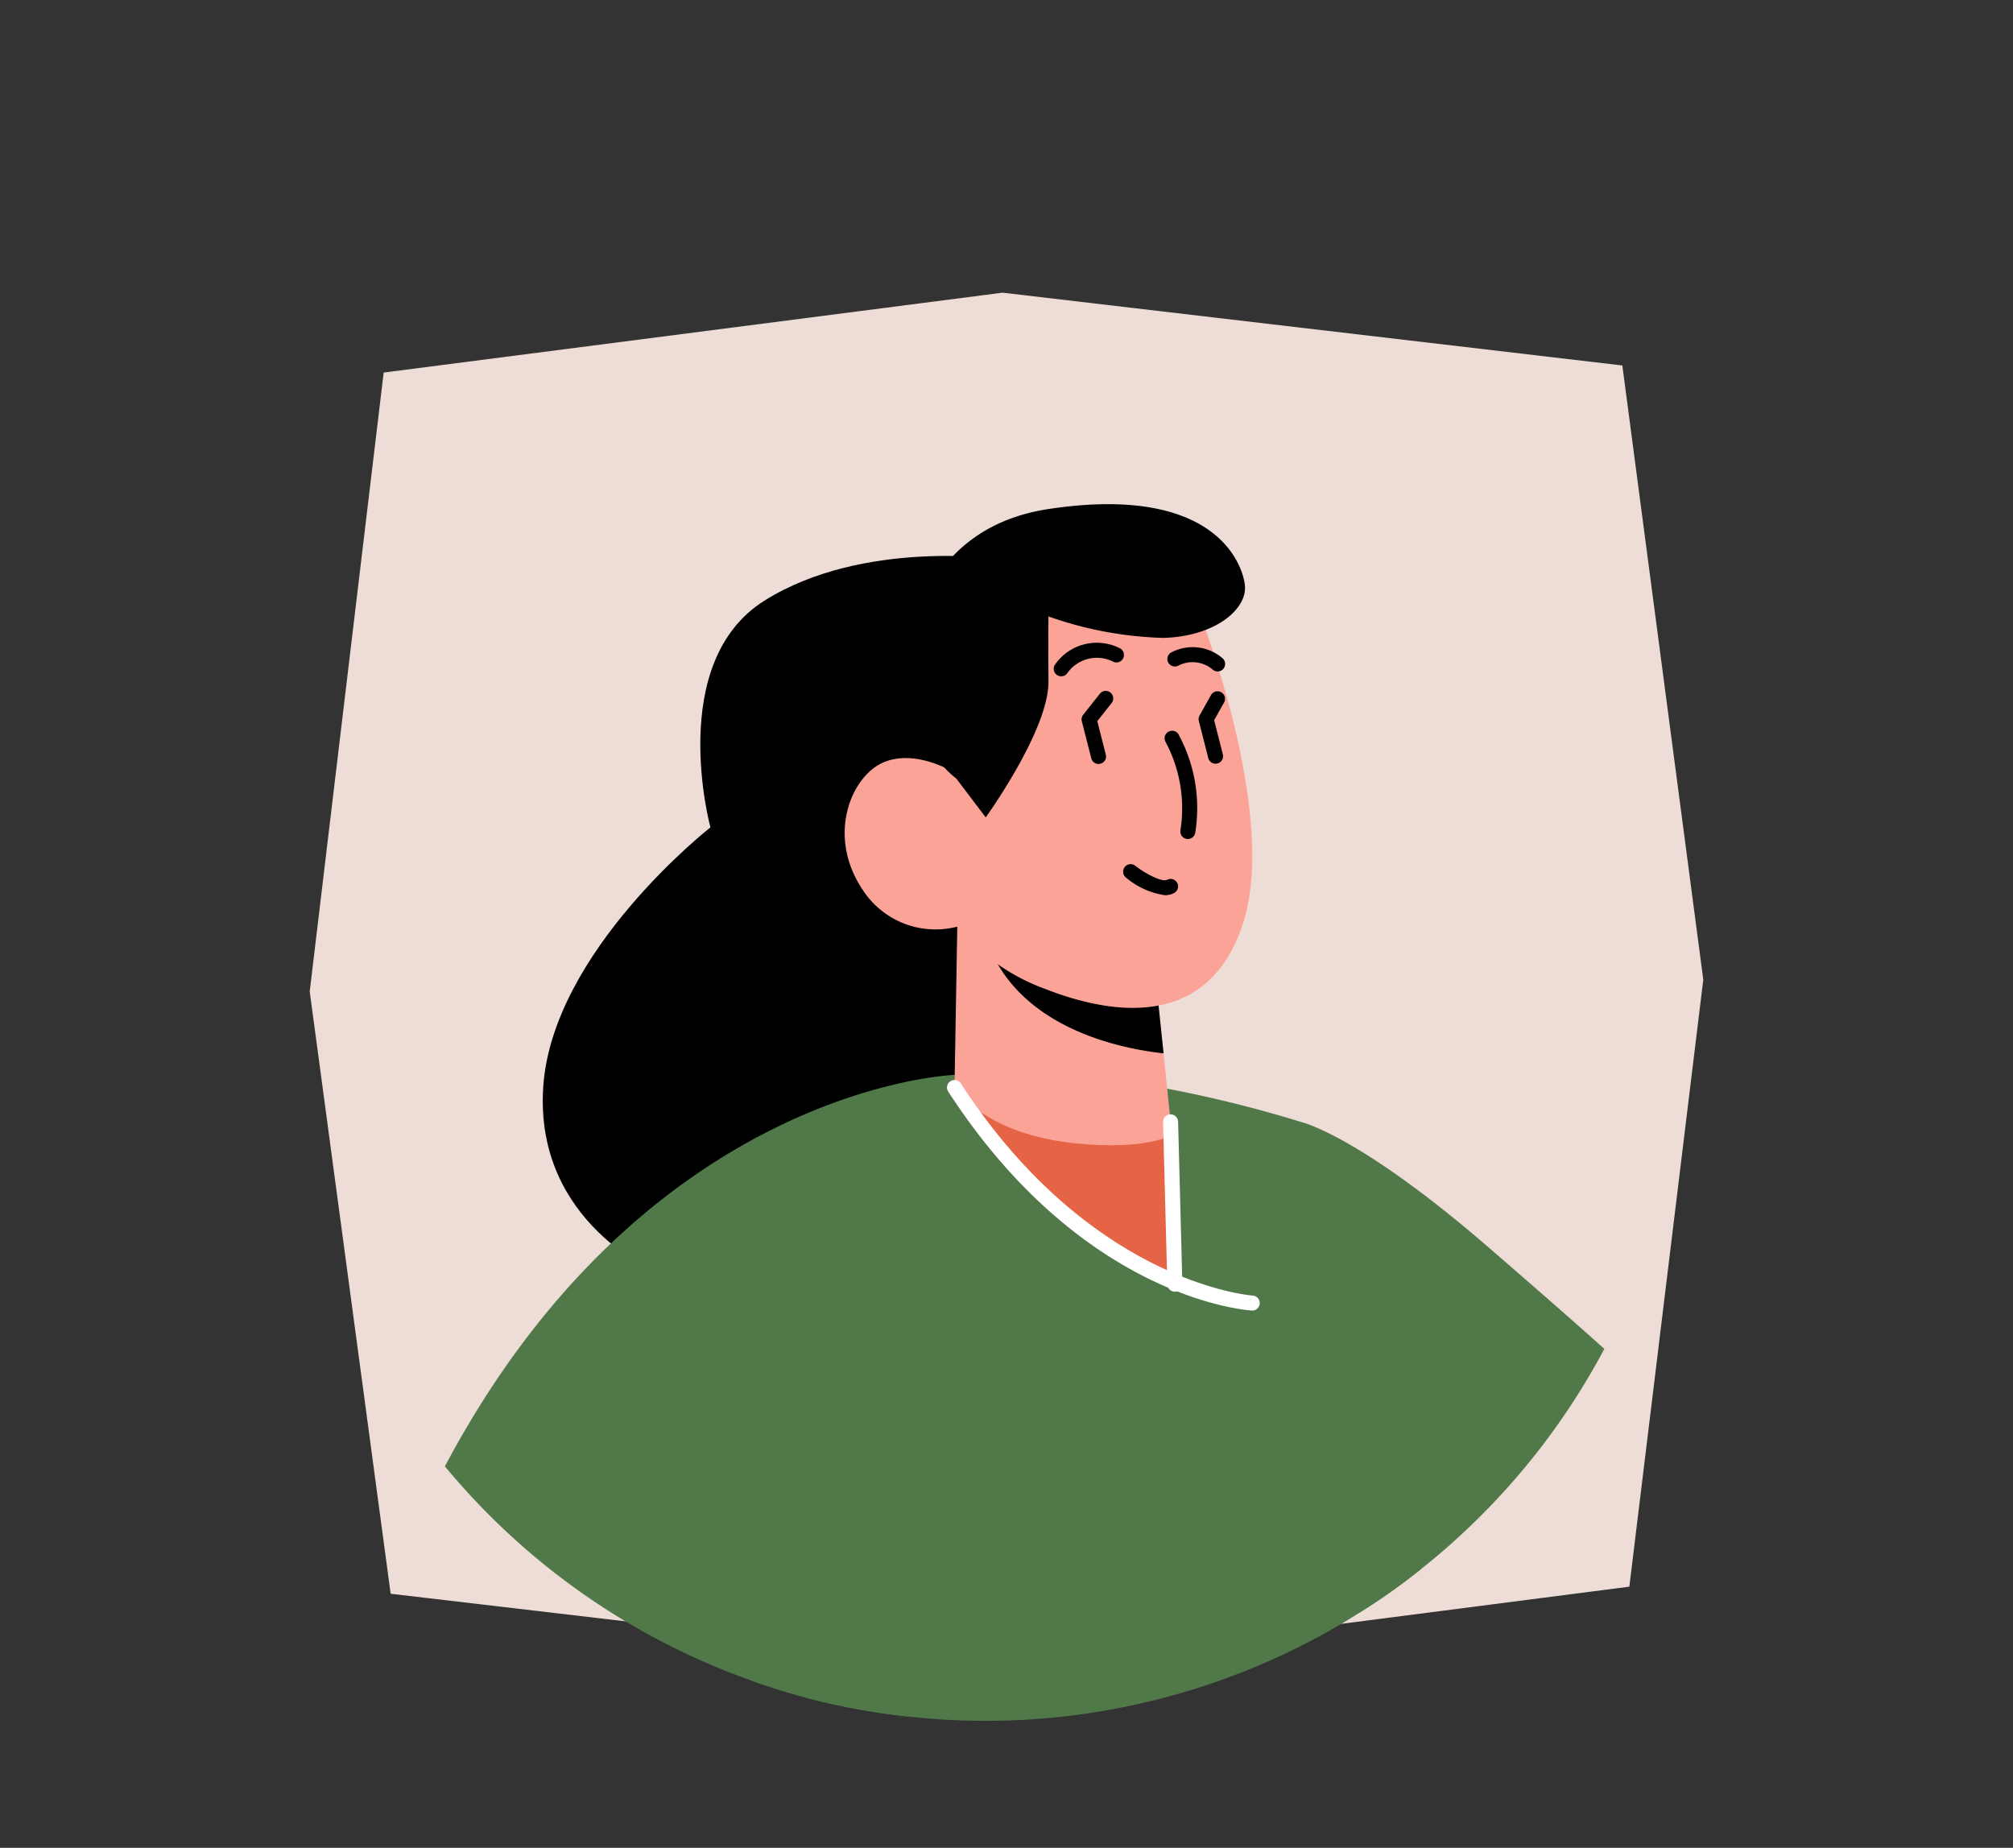 <svg id="Calque_1" data-name="Calque 1" xmlns="http://www.w3.org/2000/svg" width="134" height="123" viewBox="0 0 134 123"><rect x="0" y="0" width="134" height="123" fill="#333333" stroke="none"/><defs><style>.cls-1{fill:#edddd6;}.cls-2{fill:#507849;}.cls-3{fill:#e56445;}.cls-4{fill:#fca397;}.cls-5{fill:#fff;}</style></defs><polygon class="cls-1" points="25.54 24.799 20.617 65.999 26.005 106.088 67.259 110.933 108.461 105.616 113.383 65.213 107.995 24.327 66.741 19.482 25.54 24.799"/><path d="M66.683,37.226s-9.197-1.375-15.786,2.749-3.606,15.1-3.606,15.1S36.733,63.329,36.159,72.388s7.688,12.381,7.688,12.381l21.77-3.322Z"/><path class="cls-2" d="M106.795,89.789a46.511,46.511,0,0,1-8.97,11.84q-1.545,1.483-3.23,2.815a42.43,42.43,0,0,1-4.2,2.965l-3.83-32.736s3.8.799,12.59,8.416C102.985,86.405,105.345,88.481,106.795,89.789Z"/><path class="cls-2" d="M94.595,104.445a42.43,42.43,0,0,1-4.2,2.965c-.54.349-1.09.679-1.65.998a46.642,46.642,0,0,1-28.32,5.85c-1.02-.11-2.03-.25-3.03-.429a43.911,43.911,0,0,1-6.17-1.548c-.43-.14-.86-.28-1.28-.439-.37-16.493-.47-32.986.51-34.373,1.58-2.246,7.01-4.543,13.15-5.471a36.039,36.039,0,0,1,4.88-.439c7.94-.17,18.08,3.115,18.08,3.115Z"/><path class="cls-2" d="M65.615,90.927l-5.19,23.331c-1.02-.11-2.03-.25-3.03-.429a43.911,43.911,0,0,1-6.17-1.548c-.43-.14-.86-.28-1.28-.439a46.759,46.759,0,0,1-20.33-14.236c13.48-25.378,33.94-26.057,33.94-26.057l.05.449Z"/><path class="cls-3" d="M63.505,72.813a44.349,44.349,0,0,0,8.236,8.92c4.437,3.351,6.464,3.747,6.464,3.747l-.283-10.806Z"/><path class="cls-4" d="M63.724,61.681l-.185,10.707S65.42,75.499,71.685,76.116c4.667.46,6.327-.567,6.327-.567l-.558-5.434-.551-5.299L65.617,62.133Z"/><path d="M65.617,62.133a3.512,3.512,0,0,0,.294,1.038c2.307,5.39,8.848,6.656,11.543,6.944l-.551-5.299Z"/><path class="cls-4" d="M79.716,40.453s5.397,13.521,3.049,20.941S73.622,67.412,69.58,65.83a13.539,13.539,0,0,1-5.858-4.147,5.774,5.774,0,0,1-6.301-2.462c-2.438-3.63-.732-7.651,1.48-8.512s4.754.795,4.754.795l-1.906-3.94S70.948,28.156,79.716,40.453Z"/><path d="M70.642,45.018a.5.5,0,0,1-.39-.811A3.39,3.39,0,0,1,74.58,43.169a.5.5,0,0,1-.488.872,2.404,2.404,0,0,0-3.059.79A.5.5,0,0,1,70.642,45.018Z"/><path d="M81.054,44.694a.497.497,0,0,1-.325-.12,2.062,2.062,0,0,0-2.279-.271.502.502,0,0,1-.679-.193.497.497,0,0,1,.189-.676,3.047,3.047,0,0,1,3.42.382.499.499,0,0,1-.325.878Z"/><path d="M79.072,55.848a.5.5,0,0,1-.495-.575,9.387,9.387,0,0,0-.991-5.891.5.5,0,0,1,.85-.524,10.281,10.281,0,0,1,1.129,6.567A.5.5,0,0,1,79.072,55.848Z"/><path d="M80.916,50.837a.5.5,0,0,1-.484-.376l-.629-2.467a.497.497,0,0,1,.048-.367l.766-1.366a.5.5,0,0,1,.873.487l-.668,1.192.58,2.273a.498.498,0,0,1-.361.606A.491.491,0,0,1,80.916,50.837Z"/><path d="M73.127,50.853a.5.5,0,0,1-.484-.376L72.014,48.01a.496.496,0,0,1,.092-.432l1.093-1.381a.5.5,0,1,1,.785.618l-.94,1.188.568,2.228a.5.5,0,0,1-.485.622Z"/><path d="M63.655,51.82l1.962,2.59s4.187-5.795,4.175-9.025,0-4.353,0-4.353a24.817,24.817,0,0,0,7.662,1.43c3.457-.102,5.638-1.94,5.408-3.574s-2.272-6.638-13.07-5.004S58.791,48.107,63.655,51.82Z"/><path class="cls-5" d="M83.358,87.238c-.488-.029-11.327-.843-20.238-14.578a.499.499,0,1,1,.839-.542c8.62,13.286,19.323,14.116,19.43,14.123a.499.499,0,0,1-.031.997Z"/><path class="cls-5" d="M78.206,85.978a.5.5,0,0,1-.5-.486l-.283-10.806a.501.501,0,0,1,.487-.512.508.508,0,0,1,.513.487l.283,10.805a.501.501,0,0,1-.487.512Z"/><path d="M77.541,59.589a5.165,5.165,0,0,1-2.597-1.181.5.5,0,0,1,.615-.788c.749.583,1.815,1.111,2.127.945a.499.499,0,1,1,.474.879A1.288,1.288,0,0,1,77.541,59.589Z"/></svg>